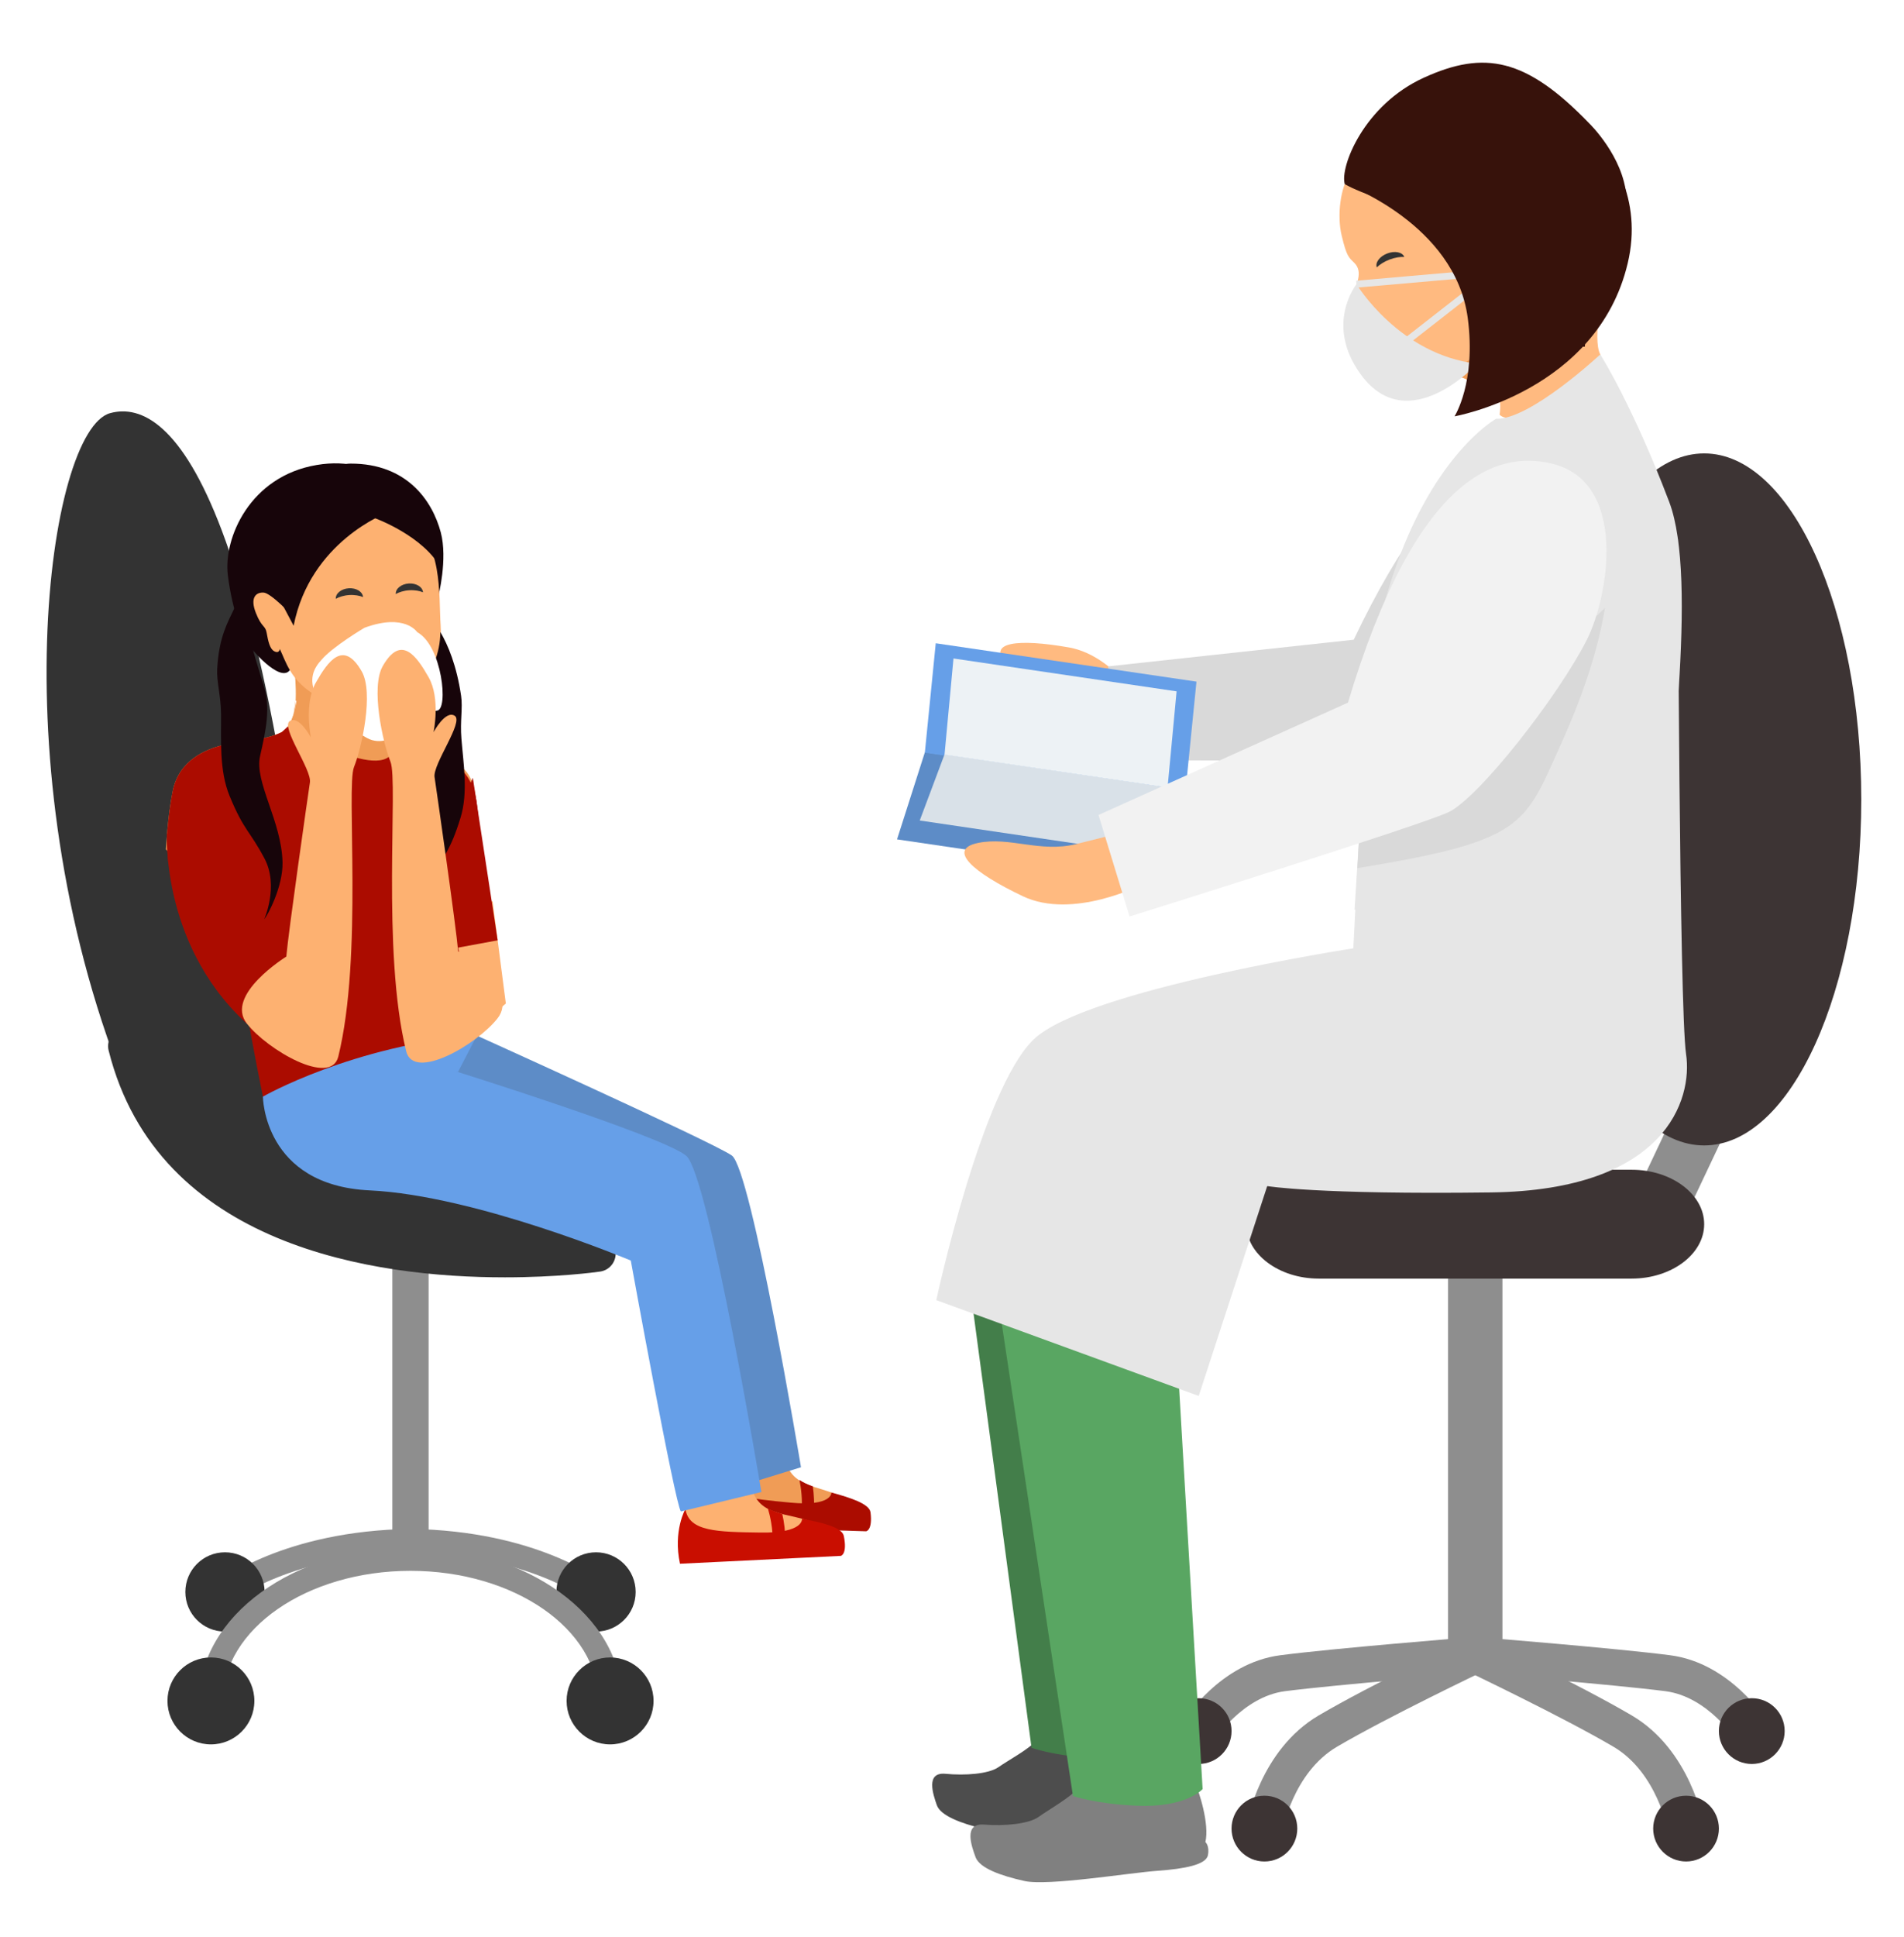 <?xml version="1.0" encoding="UTF-8" standalone="no"?><!DOCTYPE svg PUBLIC "-//W3C//DTD SVG 1.1//EN" "http://www.w3.org/Graphics/SVG/1.1/DTD/svg11.dtd"><svg width="100%" height="100%" viewBox="0 0 1432 1456" version="1.1" xmlns="http://www.w3.org/2000/svg" xmlns:xlink="http://www.w3.org/1999/xlink" xml:space="preserve" xmlns:serif="http://www.serif.com/" style="fill-rule:evenodd;clip-rule:evenodd;stroke-linejoin:round;stroke-miterlimit:2;"><g><path d="M308.733,1171.78c-7.555,0 -13.644,-6.089 -13.644,-13.622l-0,-229.733c-0,-7.555 6.089,-13.645 13.644,-13.645c7.534,0 13.623,6.09 13.623,13.645l-0,229.733c-0,7.533 -6.089,13.622 -13.623,13.622Z" style="fill:#8e8e8e;fill-rule:nonzero;"/><path d="M97.467,824.34c-99.4,-239.645 -61.311,-501.089 -14.623,-513.778c46.667,-12.756 122.445,60.089 164.889,564.956l-40.2,36.067c0,-0 -95.2,-51.422 -110.066,-87.245Z" style="fill:#333;fill-rule:nonzero;"/><path d="M180.044,879.962l67.689,-14.022c0,-0 217,24.489 215.245,76.422l-190.8,-11.911l-90.134,-26.289l-2,-24.2Z" style="fill:#333;fill-rule:nonzero;"/><path d="M448.244,1205.5l-5.488,-1.866c-0.445,-0.378 -45.734,-35.289 -134.178,-36.622c-4.867,-0.045 -8.8,-4.089 -8.734,-8.978c0.089,-4.867 4.378,-8.733 9,-8.733c94.934,1.4 142.956,38.844 144.934,40.444c3.844,3.045 4.466,8.6 1.422,12.467c-1.756,2.178 -4.333,3.288 -6.956,3.288Z" style="fill:#8e8e8e;fill-rule:nonzero;"/><path d="M418.467,1196.7c-0,16.444 13.355,29.777 29.8,29.777c16.466,0 29.822,-13.333 29.822,-29.777c-0,-16.489 -13.356,-29.823 -29.822,-29.823c-16.445,0 -29.8,13.334 -29.8,29.823Z" style="fill:#333;fill-rule:nonzero;"/><path d="M169.2,1205.5c-2.6,0 -5.2,-1.11 -6.956,-3.288c-3.022,-3.867 -2.4,-9.422 1.423,-12.467c2,-1.6 50,-39.044 144.911,-40.444c5.4,-0 8.933,3.866 9.022,8.733c0.044,4.889 -3.867,8.933 -8.756,8.978c-88.4,1.333 -133.711,36.244 -134.133,36.622l-5.511,1.866Z" style="fill:#8e8e8e;fill-rule:nonzero;"/><path d="M199,1196.7c-0,16.444 -13.333,29.777 -29.8,29.777c-16.467,0 -29.8,-13.333 -29.8,-29.777c-0,-16.489 13.333,-29.823 29.8,-29.823c16.467,0 29.8,13.334 29.8,29.823Z" style="fill:#333;fill-rule:nonzero;"/><path d="M458.844,1287.45c-4.911,0 -8.866,-3.955 -8.866,-8.867c-0,-53.888 -63.356,-97.777 -141.245,-97.777c-77.889,-0 -141.222,43.889 -141.222,97.777c0,4.912 -3.978,8.867 -8.889,8.867c-4.889,0 -8.866,-3.955 -8.866,-8.867c-0,-63.711 71.311,-115.488 158.977,-115.488c87.645,-0 158.978,51.777 158.978,115.488c0,4.912 -3.978,8.867 -8.867,8.867Z" style="fill:#8e8e8e;fill-rule:nonzero;"/><path d="M125.956,1278.58c-0,18.023 14.644,32.689 32.666,32.689c18.067,0 32.689,-14.666 32.689,-32.689c0,-18.044 -14.622,-32.666 -32.689,-32.666c-18.022,-0 -32.666,14.622 -32.666,32.666Z" style="fill:#333;fill-rule:nonzero;"/><path d="M426.133,1278.58c0,18.023 14.667,32.689 32.711,32.689c18.045,0 32.689,-14.666 32.689,-32.689c0,-18.044 -14.644,-32.666 -32.689,-32.666c-18.044,-0 -32.711,14.622 -32.711,32.666Z" style="fill:#333;fill-rule:nonzero;"/><path d="M379.511,960.184c-96.778,0 -260.711,-22.6 -297.8,-170.466c-1.844,-7.311 2.6,-14.711 9.911,-16.556c7.245,-1.755 14.711,2.6 16.534,9.889c46.377,184.956 336.4,146.245 339.355,145.8c7.445,-0.844 14.356,4.156 15.4,11.578c1.045,7.467 -4.133,14.377 -11.6,15.422c-3.755,0.556 -32.155,4.333 -71.8,4.333Z" style="fill:#333;fill-rule:nonzero;"/><path d="M370.511,677.629l9.933,76.733c0,0 -29.666,24.674 -23.643,26.653c6.044,1.977 143.888,82.281 143.888,82.281l-177.245,-101.356l-9.488,-94.378l56.555,10.067Z" style="fill:#fdb171;fill-rule:nonzero;"/><path d="M590.622,1096.5l-0.155,-1.555l-45.111,-1.378c-7.023,29 -18.956,47.4 3.311,47.223c28.4,-0.245 113.733,12.377 95.911,-7.112c-17.822,-19.422 -49.178,-10.333 -53.956,-37.178Z" style="fill:#f09c56;fill-rule:nonzero;"/><path d="M541.333,1108.1c0,-0 -10.289,15.2 -7.022,39.422l25.267,0.778c-0,-0 5.711,0.177 10.889,0.311l80.955,2.466c0,0 4.978,-0.733 3.289,-14.222c-0.8,-6.4 -14.911,-10.978 -29.4,-14.911c0,0 0.822,10.6 -30.711,7.6c-31.511,-3 -51.933,-4.733 -53.267,-21.444Z" style="fill:#ab0c00;fill-rule:nonzero;"/><path d="M602.778,1136.67l9.111,0.911c0.755,-7.333 0.289,-14.288 -0.556,-20.244c-3.689,-1.311 -7.089,-2.844 -10.044,-4.822c1.178,6 2.444,15 1.489,24.155Z" style="fill:#ab0c00;fill-rule:nonzero;"/><path d="M344.444,772.051c0,-0 191.134,86.133 205.934,96.534c14.822,10.399 52.044,234.377 52.044,234.377l-43.333,13.334l-71.178,-177.867l-189.133,-114.089l45.666,-52.289Z" style="fill:#5d8cc7;fill-rule:nonzero;"/><path d="M358.822,778.095l-14.378,27.734l-85.577,-7.245c-0,0 68.511,-30.466 99.955,-20.489Z" style="fill:#669fe8;fill-rule:nonzero;"/><path d="M565.333,1118.3c-0.577,-2.267 -1.089,-5.778 -1.422,-9.734l-44.333,2.2c-3.867,35.067 -18.845,58.8 6.155,56.556c29.223,-2.578 118.2,3.422 98.178,-15.156c-19.889,-18.533 -51.511,-6.644 -58.578,-33.866Z" style="fill:#fdb171;fill-rule:nonzero;"/><path d="M515.489,1134.32c-0,-0 -9.4,16.444 -4.067,41.155l26.089,-1.266c0,-0 6,-0.267 11.333,-0.556l83.578,-4.089c0,0 5.045,-1.178 2.2,-15.022c-1.333,-6.467 -16.2,-10.066 -31.444,-12.844c-0,-0 1.644,10.822 -31.045,10.333c-32.711,-0.467 -53.977,-0.645 -56.644,-17.711Z" style="fill:#c90e00;fill-rule:nonzero;"/><path d="M581.089,1158.67l9.533,0.178c0.089,-7.555 -0.911,-14.756 -2.266,-20.755c-3.912,-1 -7.467,-2.378 -10.8,-4.111c1.755,5.977 3.777,15.177 3.533,24.688Z" style="fill:#c90e00;fill-rule:nonzero;"/><path d="M197.733,824.34c0,-0 0.4,66.711 80.334,70.489c79.977,3.778 196.355,52.733 196.355,52.733c0,0 33.156,182.511 37.667,188.623l60.555,-14.623c0,0 -39.533,-237.844 -56.422,-252.644c-16.911,-14.822 -181.555,-66.156 -181.555,-66.156l-112.223,-22.844l-24.711,44.422Z" style="fill:#669fe8;fill-rule:nonzero;"/><path d="M323.733,460.651c3.667,4.667 2.823,11.4 -1.866,14.978l-9.578,7.467c-4.6,3.599 -11.333,2.822 -14.911,-1.823c-3.645,-4.644 -2.822,-11.422 1.8,-15.044l9.578,-7.467c4.688,-3.578 11.4,-2.711 14.977,1.889Z" style="fill:#c90e00;fill-rule:nonzero;"/><path d="M357.933,600.274c-2.422,-23.645 -15.711,-27.978 -27.422,-32.156c-11.8,-4.089 -31.422,-6.378 -43.6,-14.156c-12.111,-7.822 -8.378,-43.444 -8.378,-43.444l-27.022,-1.333l-26.978,-1.312c0,0 0.178,35.867 -12.511,42.401c-12.889,6.555 -32.755,6.955 -44.778,9.91c-12.088,3.001 -32.644,11.067 -37.311,34.4c-3.822,18.667 -5.2,43.933 -5.2,43.933l114.978,112.779l125.4,-101.022c0,-0 -5.244,-31.023 -7.178,-50Z" style="fill:#f09c56;fill-rule:nonzero;"/><path d="M259.511,580.14l-0.822,-0.2c-2.2,-0.089 -4.067,0.423 -5.889,0.889l2.489,-50.466c2.867,-0.823 5.444,-2.045 7.333,-4.134c2.222,-0.356 4.245,-1.023 5.956,-2.111c3.8,0.111 6.8,-1 9.466,-2.6c-0.088,11.111 1.134,27.422 8.867,32.444l9.867,6.356c-7.556,4.778 -13.978,11.666 -11.978,18.955l-3.6,0.578c-6,-4.666 -14.311,-5.755 -21.689,0.289Z" style="fill:#f09c56;fill-rule:nonzero;"/><path d="M211.644,576.118c3.023,-7.067 1.089,-12.578 -6.044,-18.245l6.578,-7.844c8.244,-4.244 11.044,-20.067 12.066,-31.178c2.445,1.845 5.334,3.245 9.134,3.6c1.578,1.222 3.533,2.045 5.733,2.667c1.622,2.155 4.045,3.689 6.889,4.8l-2.333,47.756l-32.023,-1.556Z" style="fill:#f09c56;fill-rule:nonzero;"/><path d="M222.267,526.584l-1.467,10.334c3.867,-12.667 -0.178,-41.312 -0.178,-41.312l30.889,13.579l27.022,1.333l-0.066,0.622l-0,0.555l-0.067,0.111l-0.044,0.578l0.044,0.178l-0.133,0.889l-0.023,0.289l-0.066,1.022l-0.022,0.089l1.311,24.956l-57.2,-13.223Z" style="fill:#f09c56;fill-rule:nonzero;"/><path d="M329.622,448.429c0,-0 7.267,-28.089 1.867,-48.311c-6.289,-23.556 -25.333,-51.689 -67.778,-51.623c-42.467,0.045 65.911,99.934 65.911,99.934Z" style="fill:#17050a;fill-rule:nonzero;"/><path d="M319.911,407.229c-11.311,-33.289 -34.155,-65.711 -81.733,-57.689c-50.178,8.444 -70.2,54.911 -66.822,82.734c3.444,27.799 11.155,44.577 13.888,49.866c2.823,5.289 25.245,31.311 32.645,21.733c11.022,-14.355 102.022,-96.644 102.022,-96.644Z" style="fill:#17050a;fill-rule:nonzero;"/><path d="M210.422,487.807c4.6,9.533 7.8,22.8 25.311,33.866c17.556,11.2 45.223,25.4 53.511,24.489c8.245,-0.866 14.867,0.8 25.134,-21.466c10.266,-22.29 18.444,-32.956 17.022,-54.489c-1.511,-21.467 2.2,-65.956 -26.133,-79.222c-20.934,-9.934 -52.334,-0.823 -67.378,18.289c-15.156,19.244 -14.8,25.689 -17.845,53.777c0,-0 -16.2,-17.4 -21.911,-17.622c-5.777,-0.2 -10.2,3.933 -5.689,15.333c4.467,11.356 7.089,9.067 8.134,15.045c1.066,5.955 2.266,11.8 5.533,13.666c4.067,2.222 4.311,-1.666 4.311,-1.666Z" style="fill:#fdb171;fill-rule:nonzero;"/><path d="M290.6,385.673c0,0 -57.333,21.378 -69.756,84.712l-27.866,-52.556l38.4,-40.2l59.222,8.044Z" style="fill:#17050a;fill-rule:nonzero;"/><path d="M281.6,389.384c0,0 37.356,13.29 50.578,38.711c-0,0 -6.822,-49.399 -37.889,-67.044l-12.689,28.333Z" style="fill:#17050a;fill-rule:nonzero;"/><path d="M296.778,560.318l5.178,0.044c10.066,3.067 20.911,5.111 28.555,7.756c11.711,4.178 25.889,13.888 28.311,37.555c1.956,19 6.289,44.601 6.289,44.601l-125.4,101.022l-113.067,-102.023c0,0 -1.622,-15.666 -1.022,-22.711c0.8,-9 2.178,-21.533 4.311,-31.978c4.667,-23.333 25.223,-31.399 37.311,-34.4c12.023,-2.955 31.889,-3.355 44.778,-9.91l4.378,-4.112c-0,0 77.133,46.534 80.378,14.156Z" style="fill:#ab0c00;fill-rule:nonzero;"/><path d="M355.622,584.695l18.667,122.156l-65.445,12.067l5.112,-37.378l41.666,-96.845Z" style="fill:#ab0c00;fill-rule:nonzero;"/><path d="M158.911,579.318c0,0 14.756,127.533 38.822,245.022c0,-0 67.134,-38.489 161.089,-46.245c0,0 -30.844,-138.044 -36.511,-182.555c-5.555,-44.489 -16.155,61.422 -40.467,41.422c-24.288,-20.044 -122.933,-57.644 -122.933,-57.644Z" style="fill:#ab0c00;fill-rule:nonzero;"/><path d="M125.644,626.562c0,0 -5.155,88.067 65.312,147.645l43.844,-51.711l-109.156,-95.934Z" style="fill:#ab0c00;fill-rule:nonzero;"/><path d="M325.533,661.674c8.911,-21.467 12.711,-20.756 20.8,-46.845c5.956,-19.178 2.089,-41.578 0.689,-59.711c-1.089,-13 1.111,-22.889 -0.222,-32c-3.356,-22.867 -9.867,-38.267 -15.622,-48.067c-0.111,17.045 -6.578,28.133 -15.134,46.2c0.045,6.289 -0.311,12.022 -1.288,16.133c-3.867,16.934 1.311,32.756 7.155,50.845c5.956,18.089 -11.067,47.844 -9,77.378c1.267,17.489 14.333,37.111 16.889,39.488c0,0 -12.844,-22.821 -4.267,-43.421Z" style="fill:#17050a;fill-rule:nonzero;"/><path d="M198.956,645.407c-11.423,-21.556 -15.267,-20.467 -26.223,-46.933c-8.066,-19.423 -6.266,-43.156 -6.489,-62.178c-0.2,-13.734 -3.377,-23.801 -2.888,-33.445c1.288,-24.178 8.022,-35.155 13.066,-45.933c10.134,3.778 0,-0 10.689,18.067c0.6,6.555 9.667,35.444 11.022,39.666c5.689,17.222 1.867,34.267 -2.533,53.711c-4.422,19.467 16.244,48.889 16.889,79.933c0.4,18.334 -11.356,40.09 -13.8,42.801c-0,-0 11.2,-25.022 0.267,-45.689Z" style="fill:#17050a;fill-rule:nonzero;"/><path d="M241.778,496.006c8.444,-9.992 32.4,-24.133 32.4,-24.133c30.481,-11.141 39.438,3.251 39.672,3.379c18.677,10.176 23.651,58.231 14.84,58.917c-9.638,0.76 -33.031,31.426 -52.685,20.578c-60.397,-33.339 -37.346,-55.051 -34.227,-58.741Z" style="fill:#fff;fill-rule:nonzero;"/><path d="M185.667,769.429c15.444,19.778 63.111,47.511 68.755,24.844c18.667,-75.622 5.822,-202.711 11.822,-217.644c5.956,-14.934 14.934,-56.044 5.8,-71.956c-13.822,-24.133 -25.422,-7.489 -34.466,8.378c-9.111,15.933 -3.734,41.311 -3.734,41.311c0,0 -8.955,-16.844 -15.933,-12.289c-6.933,4.556 16.622,36.423 15.178,46.067c-1.445,9.622 -16.089,111.689 -17.756,130.933c0,0 -46.555,28.778 -29.666,50.356Z" style="fill:#fdb171;fill-rule:nonzero;"/><path d="M374.256,765.429c-15.444,19.778 -63.111,47.511 -68.755,24.844c-18.667,-75.622 -5.822,-202.711 -11.822,-217.644c-5.956,-14.934 -14.934,-56.044 -5.8,-71.956c13.822,-24.133 25.422,-7.489 34.466,8.378c9.111,15.933 3.734,41.311 3.734,41.311c-0,0 8.955,-16.844 15.933,-12.289c6.933,4.556 -16.622,36.423 -15.178,46.067c1.445,9.622 16.089,111.689 17.756,130.933c-0,0 46.555,28.778 29.666,50.356Z" style="fill:#fdb171;fill-rule:nonzero;"/><path d="M866.867,541.429c-0,-0 -24.867,-48 -62.889,-54.734c-38.022,-6.733 -62.356,-4.133 -46.911,12.289c15.4,16.4 39.022,19.156 55.977,38.712c17,19.578 37.467,44.355 37.467,44.355l16.356,-40.622Z" style="fill:#ffba80;fill-rule:nonzero;"/><path d="M1183.13,337.696c-36.377,-14.422 -94.2,-5.422 -165,143.177l-184.733,20.045l8.178,70.4c-0,-0 211.222,2.133 233.844,-4.267c22.622,-6.422 88.756,-68.889 113.889,-104.133c19.667,-27.556 45.556,-104.734 -6.178,-125.222Z" style="fill:#d9d9d9;fill-rule:nonzero;"/><path d="M891.667,594.295l-20.978,65.534l-196.022,-28.867l20.955,-65.533l196.045,28.866Z" style="fill:#5d8cc7;fill-rule:nonzero;"/><path d="M891.622,594.651l8.245,-82.267l-196.089,-28.844l-8.2,82.245l196.044,28.866Z" style="fill:#669fe8;fill-rule:nonzero;"/><path d="M878.2,591.784l-18.667,49.756l-167.8,-24.756l18.667,-49.755l167.8,24.755Z" style="fill:#d9e1e8;fill-rule:nonzero;"/><path d="M878.133,591.94l6.778,-72.244l-167.8,-24.711l-6.733,72.266l167.755,24.689Z" style="fill:#edf2f5;fill-rule:nonzero;"/><path d="M858.933,664.873c0,0 -51.889,26.711 -89.577,8.867c-37.667,-17.867 -57.489,-35.333 -33.645,-40.133c23.822,-4.823 46.356,7.511 73.533,0.933c27.156,-6.6 60.667,-15.689 60.667,-15.689l-10.978,46.022Z" style="fill:#ffba80;fill-rule:nonzero;"/><path d="M791.822,1301.52c7.623,6.844 31.222,15.444 42.378,11.844c11.044,-3.555 25.644,-18.067 29.355,-9.644c3.801,8.378 10.823,32.044 7.578,45.022c0,0 3.156,2.822 1.645,9.578c-1.489,6.778 -16.756,9.511 -36.622,10.644c-19.956,1.045 -79.645,9.889 -96.534,5.734c-16.911,-4.045 -32.378,-9.867 -35.089,-17.889c-2.733,-7.934 -8.555,-24.733 6.4,-23.445c14.911,1.445 32.467,0.134 39.8,-4.844c7.312,-5.178 23.267,-13.645 29.4,-20.756c6.089,-6.955 8.578,-8.933 11.689,-6.244Z" style="fill:#4d4d4d;fill-rule:nonzero;"/><path d="M726.244,942.74l49.578,371.089c0,-0 16.534,6 45.956,7.778c35.978,2.178 47.977,-11.2 47.977,-11.2l-14.577,-350.356l-128.934,-17.311Z" style="fill:#437e4a;fill-rule:nonzero;"/><path d="M1254.16,942.873l-37,-17.467l67.666,-143.088l37,17.467l-67.666,143.088Z" style="fill:#8e8e8e;fill-rule:nonzero;"/><rect x="1089.07" y="920.229" width="40.911" height="337.489" style="fill:#8e8e8e;fill-rule:nonzero;"/><path d="M937.333,920.229c0,22.511 24.556,40.911 54.556,40.911l235.266,-0c30.023,-0 54.556,-18.4 54.556,-40.911c0,-22.511 -24.533,-40.933 -54.556,-40.933l-235.266,-0c-30,-0 -54.556,18.422 -54.556,40.933Z" style="fill:#3d3434;fill-rule:nonzero;"/><path d="M1254.64,1376.9c-0.088,-0.467 -8.133,-44.489 -41.2,-63.889c-38.244,-22.445 -109.066,-56.2 -109.755,-56.556l11.711,-24.6c2.933,1.378 72.578,34.6 111.844,57.645c44.178,25.955 53.889,80.511 54.289,82.755l-26.889,4.645Z" style="fill:#8e8e8e;fill-rule:nonzero;"/><path d="M1305.96,1308.5c-0.2,-0.334 -21.156,-32.978 -53.267,-37.2c-38.444,-4.978 -143.2,-13.445 -144.267,-13.578l2.2,-27.178c4.334,0.356 106.467,8.6 145.578,13.733c45.089,5.845 71.778,48.001 72.889,49.778l-23.133,14.445Z" style="fill:#8e8e8e;fill-rule:nonzero;"/><path d="M1243.36,1374.56c-0,13.623 11.066,24.734 24.733,24.734c13.644,-0 24.689,-11.111 24.689,-24.734c-0,-13.666 -11.045,-24.711 -24.689,-24.711c-13.667,0 -24.733,11.045 -24.733,24.711Z" style="fill:#3d3434;fill-rule:nonzero;"/><path d="M1292.78,1301.25c-0,13.622 11.066,24.734 24.755,24.734c13.667,-0 24.711,-11.112 24.711,-24.734c0,-13.667 -11.044,-24.689 -24.711,-24.689c-13.689,0 -24.755,11.022 -24.755,24.689Z" style="fill:#3d3434;fill-rule:nonzero;"/><path d="M964.444,1376.85l-26.911,-4.6c0.4,-2.244 10.089,-56.8 54.289,-82.755c39.245,-23.045 108.911,-56.267 111.867,-57.645l11.711,24.6c-0.711,0.356 -71.533,34.111 -109.8,56.556c-33.333,19.578 -41.111,63.377 -41.156,63.844Z" style="fill:#8e8e8e;fill-rule:nonzero;"/><path d="M913.089,1308.45l-23.133,-14.4c1.111,-1.777 27.8,-43.933 72.911,-49.778c39.066,-5.133 141.244,-13.377 145.555,-13.733l2.2,27.178c-1.044,0.133 -105.822,8.6 -144.244,13.578c-31.934,4.177 -53.067,36.822 -53.289,37.155Z" style="fill:#8e8e8e;fill-rule:nonzero;"/><path d="M975.689,1374.56c-0,13.623 -11.022,24.734 -24.711,24.734c-13.667,-0 -24.734,-11.111 -24.734,-24.734c0,-13.666 11.067,-24.711 24.734,-24.711c13.689,0 24.711,11.045 24.711,24.711Z" style="fill:#3d3434;fill-rule:nonzero;"/><path d="M926.244,1301.25c0,13.622 -11.044,24.734 -24.689,24.734c-13.666,-0 -24.733,-11.112 -24.733,-24.734c0,-13.667 11.067,-24.689 24.733,-24.689c13.645,0 24.689,11.022 24.689,24.689Z" style="fill:#3d3434;fill-rule:nonzero;"/><path d="M823.4,1337.01c8.022,7 32.667,15.511 44.2,11.6c11.422,-3.911 26.311,-19.222 30.333,-10.556c4.045,8.645 11.8,33.111 8.645,46.622c-0,0 3.333,2.911 1.866,9.978c-1.422,7.022 -17.222,10.156 -37.866,11.645c-20.667,1.422 -82.511,11.666 -100.111,7.666c-17.645,-3.911 -33.8,-9.666 -36.756,-17.955c-3,-8.223 -9.311,-25.578 6.222,-24.445c15.511,1.222 33.734,-0.444 41.222,-5.777c7.534,-5.467 23.934,-14.534 30.201,-22.045c6.222,-7.333 8.733,-9.466 12.044,-6.733Z" style="fill:#808080;fill-rule:nonzero;"/><path d="M1163.58,600.918c-0,143.689 52.911,260.111 118.133,260.111c65.245,-0 118.156,-116.422 118.156,-260.111c-0,-143.667 -52.911,-260.089 -118.156,-260.089c-65.222,-0 -118.133,116.422 -118.133,260.089Z" style="fill:#3d3434;fill-rule:nonzero;"/><path d="M748.978,965.585l58,384.488c-0,0 17.289,6 47.866,7.289c37.423,1.667 49.645,-12.489 49.645,-12.489l-21.311,-363.577l-134.2,-15.711Z" style="fill:#59a662;fill-rule:nonzero;"/><path d="M1057.24,114.207l-35.133,41.422c0,0 58.133,95.066 102.845,139.756c4.066,4.111 3.688,10.666 2.889,16.355c13.977,14.133 78.955,-38.734 75.711,-45.311c-6.378,-12.711 3.133,-50.511 3.133,-50.511c-0,-0 -16.2,-87.267 -13.689,-88.733c2.467,-1.578 -135.756,-12.978 -135.756,-12.978Z" style="fill:#ffba80;fill-rule:nonzero;"/><path d="M1015.13,130.962c-6.755,9.467 -9.844,30.689 -6.022,46.267c3.733,15.733 5.4,16.377 9.533,20.444c6.912,6.867 1.134,17.111 -1.511,23.845c-4,10.444 -10.2,19.733 1.867,21.133c13.511,1.578 11.555,7.422 9,11.8c-1.756,3.244 4.622,6.245 6.578,7.178c-0,-0 -3.711,7.089 1.044,9.045c4.689,2.044 8.645,0.2 10.022,3.31c1.4,3.089 2.045,16.912 9.667,19.089c7.622,2.223 22.378,-6.844 30.578,-10.378c6.933,-3.022 21.489,-4.577 32,-0.533c5.489,2.244 2.111,11.6 6.867,13.556c24.022,9.777 -9.623,15.267 3.644,-28.022c5,-16.445 34.778,-52.578 33.444,-53.089l-87.8,-56.934l-58.911,-26.711Z" style="fill:#ffba80;fill-rule:nonzero;"/><path d="M1056.17,193.133c-1.37,-3.603 -7.111,-4.768 -12.814,-2.6c-5.703,2.168 -9.221,6.853 -7.852,10.456c2,-1.998 5.467,-4.32 9.589,-5.886c4.121,-1.567 8.255,-2.134 11.077,-1.97Z" style="fill:#333;"/><path d="M1011.4,138.362c-3.822,-12.644 14.267,-59.511 59.667,-80.044c45.288,-20.578 76.666,-14.844 124.155,34.378c0,-0 25.733,24.822 27.978,54.933c1.956,26.134 -14.089,62.622 -24.867,86.244c-6.422,14.112 -6.333,26.689 -6.333,26.689c-8.889,1.911 -54.289,-26.6 -58.467,-41.578c-0.777,-2.733 14.445,6.49 11.156,-5.755c-4.022,-15.067 4.311,-26.555 4.311,-26.555c-0,-0 3.556,-11.512 -6.267,-19.801c-9.844,-8.333 -23.533,-0.622 -25.778,4.134c-2.088,4.688 -4.6,11.622 -4.6,11.622c0,-0 -16.755,-2.445 -21.111,-9.511c-4.355,-7.044 -7.911,-21.045 -17.911,-20.712c-10,0.423 -23.177,0.912 -39.111,-4.377c-15.977,-5.289 -22.822,-9.667 -22.822,-9.667Z" style="fill:#37120b;fill-rule:nonzero;"/><path d="M1124.64,233.496l-0.088,-0.312l0.088,0.312Z" style="fill:#f09c56;fill-rule:nonzero;"/><path d="M1124.64,233.496c12.045,21.333 -16.2,59.689 -16.244,59.8c0.267,-10.556 -18.489,-11.756 -21.667,-10.845l-0.844,0.244c-1.822,0.756 -4.022,1.845 -6.267,3.001c52.223,-25.178 46.111,-49.134 45.022,-52.2Z" style="fill:#f09c56;fill-rule:nonzero;"/><path d="M1020.22,213.629c0,-0 31.933,52.955 90.711,59.778c0,-0 -51.733,56.599 -87.289,8.333c-27.777,-37.777 -3.422,-68.111 -3.422,-68.111Z" style="fill:#e6e6e6;fill-rule:nonzero;"/><path d="M1052.09,264.251l-3.222,-4.133l66.933,-52.245l-95.378,8.333l-0.422,-5.177l112.978,-9.911l-80.889,63.133Z" style="fill:#e6e6e6;fill-rule:nonzero;"/><path d="M1011.4,138.362c-0,0 83.089,29.8 92.489,100.644c6.444,48.467 -9.933,73.956 -9.933,73.956c-0,0 107.355,-18.799 130.222,-114.977c22.955,-96.267 -90.467,-148.267 -90.467,-148.267l-122.311,88.644Z" style="fill:#37120b;fill-rule:nonzero;"/><path d="M1261.96,405.251c-0,0 1.022,353.022 6.133,387.111c5.111,34.089 -15.356,102.289 -146.622,104.001c-131.289,1.688 -168.4,-4.779 -168.4,-4.779l-51.512,157.756l-197.377,-72.022c-0,-0 34.089,-158.534 73.311,-196.045c39.222,-37.489 240.333,-68.4 240.333,-68.4l4.222,-81.266l239.912,-226.356Z" style="fill:#e6e6e6;fill-rule:nonzero;"/><path d="M1018.78,683.785l3.266,-52.178c-4.422,-257.889 103.223,-316.823 103.223,-316.823c25.533,0.889 78.289,-48.355 78.289,-48.355c-0,-0 24.222,37.978 51.866,110.889c22.178,58.511 -0.844,215.333 -7.133,306.467l-229.511,-0Z" style="fill:#e6e6e6;fill-rule:nonzero;"/><path d="M1022.04,631.607l-1.089,20.978c126.334,-20.579 125.445,-32.156 153.178,-93.489c19.045,-42.133 28.667,-75.734 32.934,-102.09l-185.023,174.601Z" style="fill:#d9d9d9;fill-rule:nonzero;"/><path d="M1166.33,348.295c-41.2,-9.421 -101.422,9.667 -152.533,179.889l-187.622,84.445l23.378,76.311c-0,-0 216.4,-67.689 239.511,-78.244c23.044,-10.534 83.377,-88.067 104.422,-129.8c16.467,-32.645 31.422,-119.245 -27.156,-132.601Z" style="fill:#f2f2f2;fill-rule:nonzero;"/></g><path d="M273.037,448.83c-0.257,-4.016 -5.055,-6.983 -10.708,-6.621c-5.653,0.362 -10.034,3.917 -9.776,7.933c2.312,-1.358 6.016,-2.577 10.102,-2.839c4.086,-0.262 7.915,0.475 10.382,1.527Z" style="fill:#333;"/><path d="M318.14,445.244c-0.257,-4.016 -5.056,-6.982 -10.709,-6.62c-5.653,0.362 -10.033,3.917 -9.776,7.933c2.313,-1.358 6.017,-2.578 10.103,-2.84c4.085,-0.261 7.915,0.475 10.382,1.527Z" style="fill:#333;"/></svg>